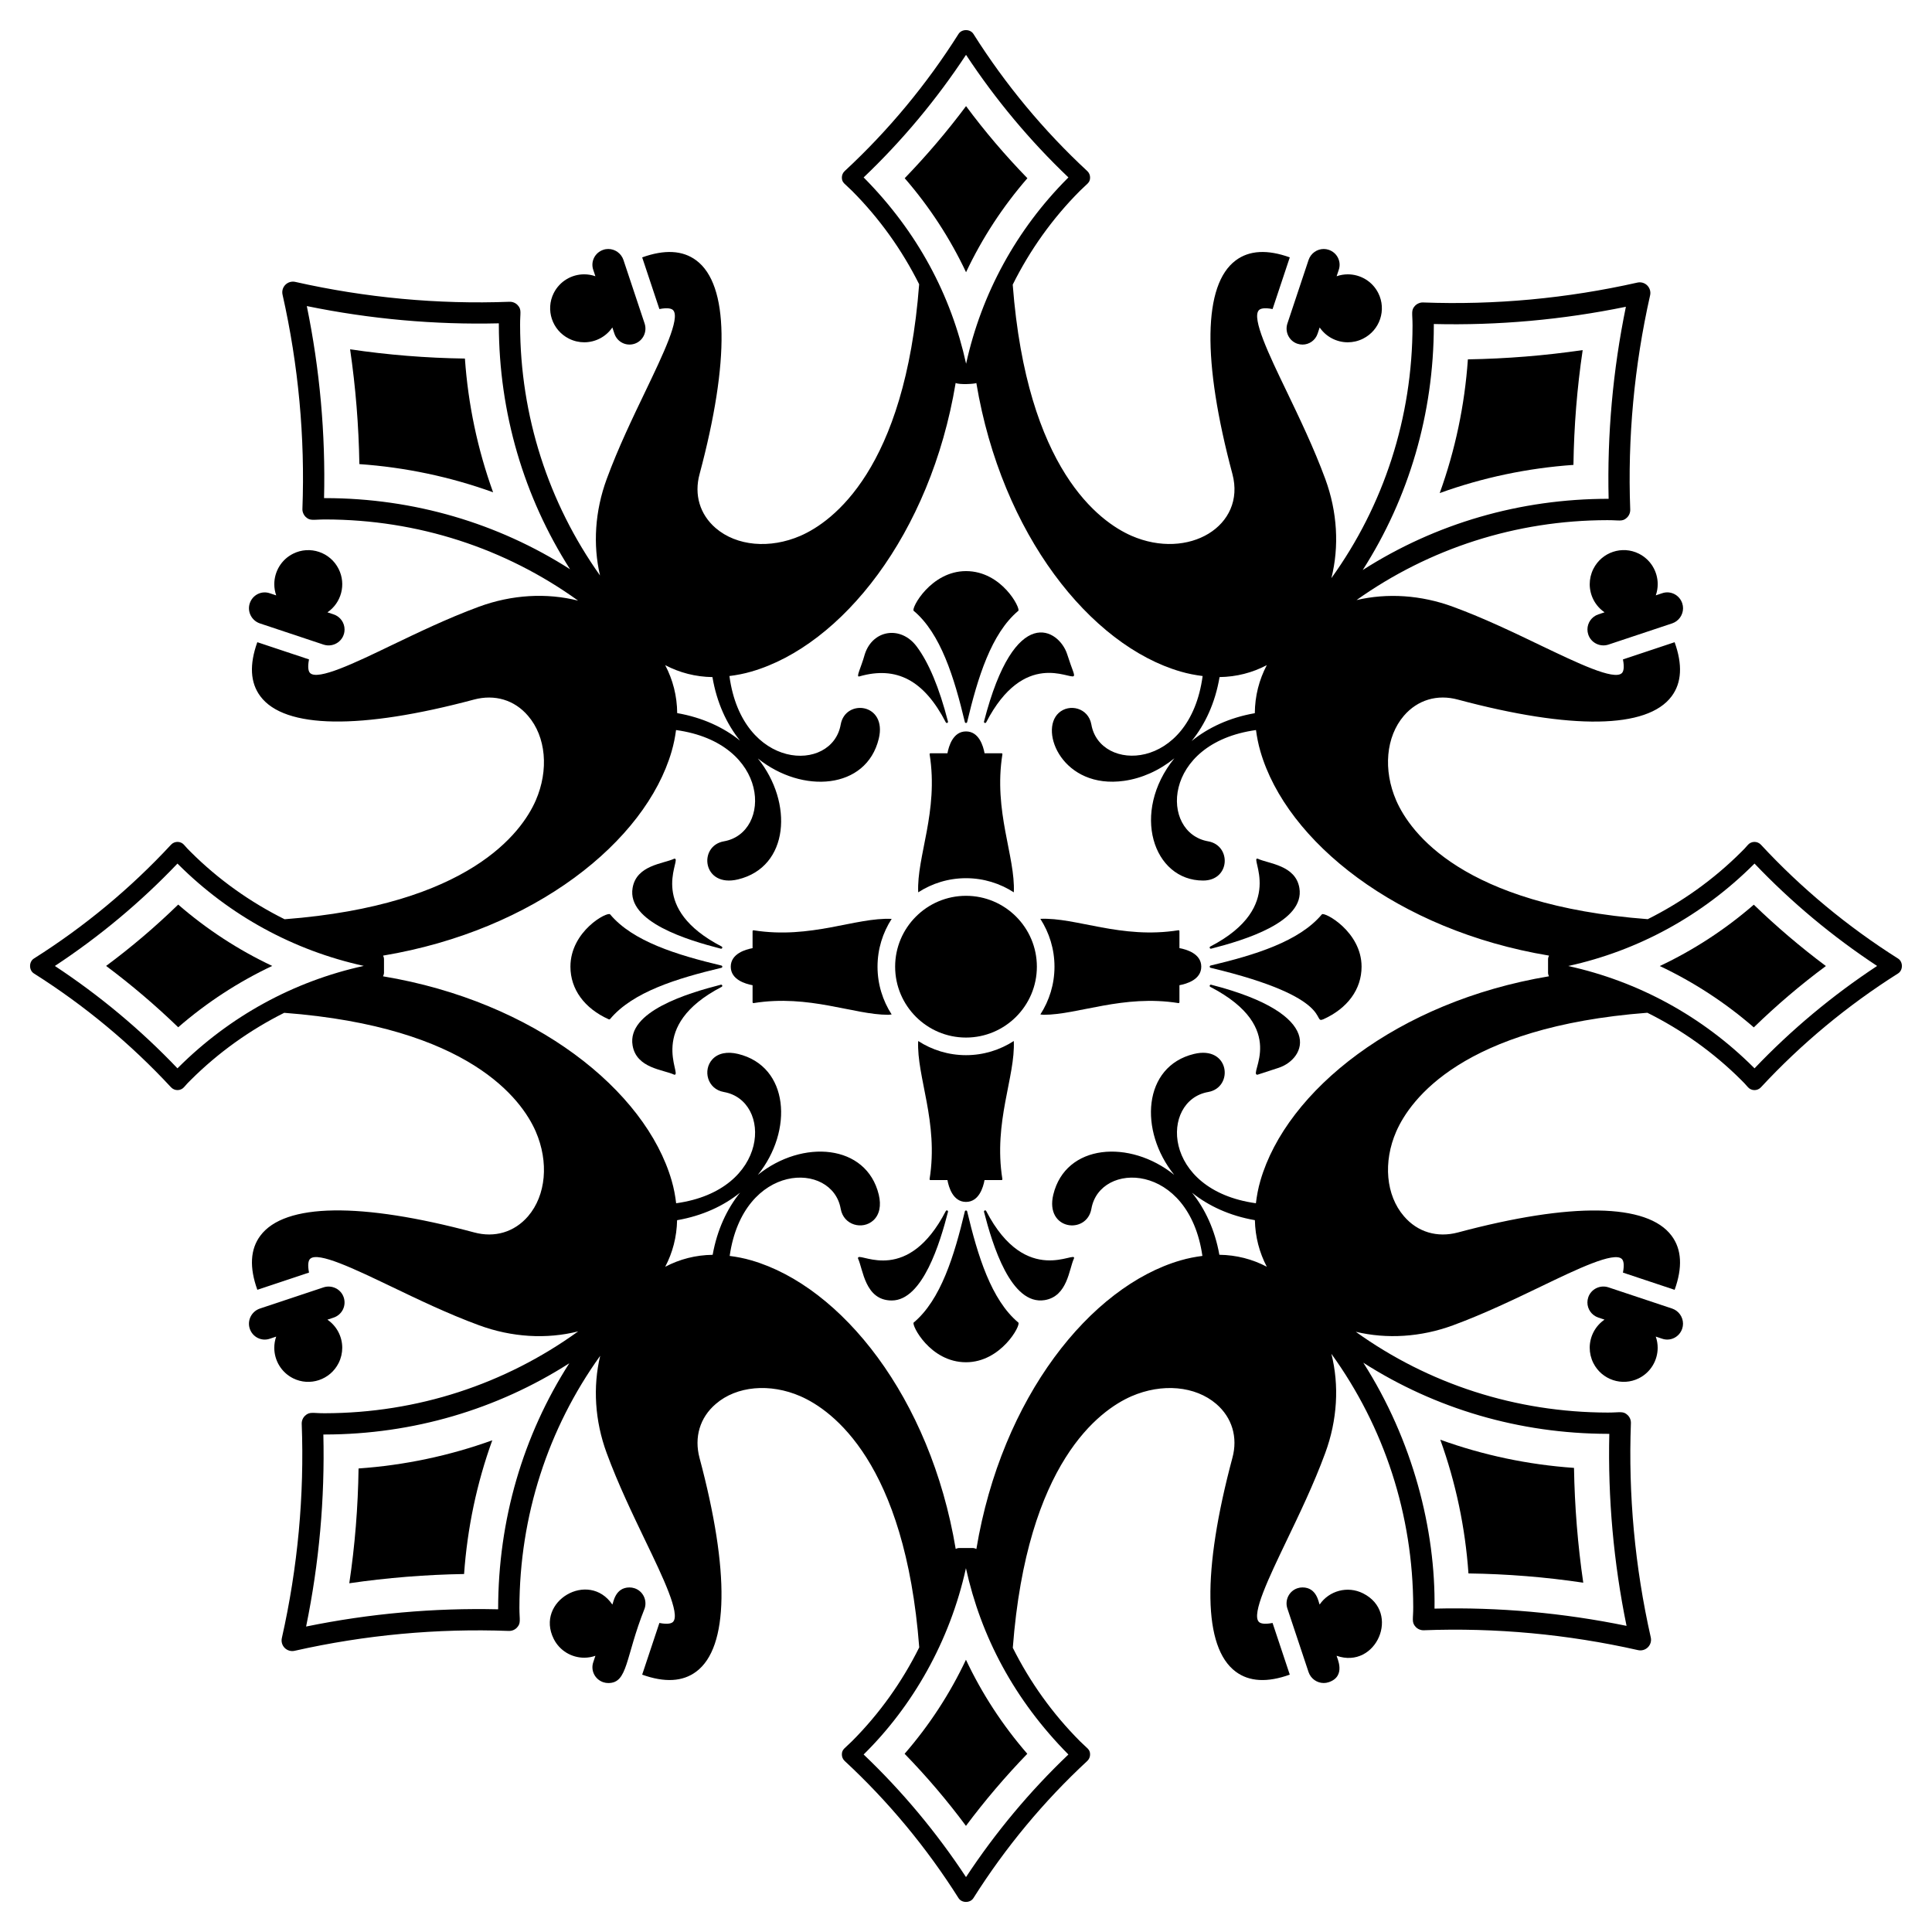 <?xml version="1.0" encoding="UTF-8"?>
<!-- Uploaded to: SVG Repo, www.svgrepo.com, Generator: SVG Repo Mixer Tools -->
<svg fill="#000000" width="800px" height="800px" version="1.1" viewBox="144 144 512 512" xmlns="http://www.w3.org/2000/svg">
 <g>
  <path d="m395.04 464.79c-0.145-0.055-0.309 0.008-0.387 0.145-10.02 19.34-22.199 11.262-23.199 12.266-0.078 0.082-0.105 0.203-0.07 0.312 1.34 2.828 1.824 11.129 8.934 11.129 8.242 0 12.844-15.453 14.91-23.488 0.039-0.152-0.039-0.309-0.188-0.363z"/>
  <path d="m400.3 465c-0.066-0.281-0.535-0.281-0.598 0-2.801 11.762-6.379 23.473-13.562 29.488-0.66 0.559 4.309 10.523 13.863 10.523 9.293 0 14.621-9.883 13.863-10.523-7.188-6.012-10.77-17.727-13.566-29.488z"/>
  <path d="m405.35 464.93c-0.074-0.141-0.238-0.207-0.387-0.145-0.145 0.055-0.227 0.211-0.191 0.363 2.242 8.73 7.137 24.855 16.082 23.395 6.098-1.02 6.441-8.254 7.758-11.035 0.809-2.422-12.648 7.906-23.262-12.578z"/>
  <path d="m404.96 335.58c0.035 0.016 0.074 0.02 0.109 0.02 0.113 0 0.219-0.059 0.277-0.168 10.027-19.352 22.195-11.262 23.199-12.266 0.359-0.387-0.391-1.559-1.746-5.832-2.125-6.519-13.836-13.961-22.027 17.879-0.039 0.156 0.043 0.312 0.188 0.367z"/>
  <path d="m399.7 335.36c0.031 0.141 0.156 0.238 0.301 0.238 0.141 0 0.266-0.098 0.301-0.238 2.801-11.762 6.383-23.473 13.562-29.488 0.668-0.562-4.309-10.523-13.863-10.523-9.312 0-14.609 9.895-13.863 10.523 7.172 6.012 10.758 17.727 13.562 29.488z"/>
  <path d="m394.65 335.43c0.055 0.105 0.16 0.168 0.273 0.168 0.035 0 0.074-0.004 0.109-0.02 0.145-0.055 0.227-0.211 0.191-0.363-2.301-8.945-5.102-15.652-8.328-19.934-4.168-5.523-11.582-4.434-13.699 2.055-1.062 3.801-2.473 6.234-1.441 5.914 9.848-2.82 17.129 1.043 22.895 12.18z"/>
  <path d="m464.96 404.96c-0.145-0.043-0.309 0.043-0.363 0.188-0.055 0.145 0.008 0.312 0.145 0.383 21.109 10.941 9.922 23.285 12.48 23.285 2.023-0.656 6.074-1.977 5.617-1.828 7.211-2.356 12.852-14.145-17.879-22.027z"/>
  <path d="m494.67 414.13c6.457-2.894 10.16-7.977 10.16-13.949 0-9.309-9.926-14.641-10.52-13.863-6.008 7.18-17.723 10.762-29.492 13.562-0.137 0.031-0.234 0.156-0.234 0.297s0.098 0.27 0.234 0.301c33.52 7.992 26.773 14.949 29.852 13.652z"/>
  <path d="m464.96 395.41c8.801-2.258 24.895-7.086 23.391-16.082-1.016-6.098-8.234-6.434-11.035-7.762-2.41-0.707 7.879 12.676-12.574 23.273-0.137 0.07-0.203 0.238-0.145 0.383 0.043 0.121 0.16 0.199 0.289 0.199 0.023 0 0.051-0.004 0.074-0.012z"/>
  <path d="m335.03 395.41c0.027 0.008 0.051 0.012 0.078 0.012 0.125 0 0.242-0.078 0.289-0.199 0.055-0.145-0.008-0.312-0.145-0.383-19.387-10.047-11.25-22.207-12.262-23.203-0.082-0.074-0.195-0.098-0.312-0.07-2.875 1.363-10.016 1.66-11.035 7.762-1.508 8.996 14.57 13.82 23.387 16.082z"/>
  <path d="m305.33 414.13c0.039 0.016 0.082 0.023 0.125 0.023 0.09 0 0.176-0.039 0.238-0.109 6.012-7.18 17.723-10.762 29.488-13.566 0.141-0.031 0.238-0.16 0.238-0.301s-0.098-0.266-0.238-0.297c-11.766-2.805-23.48-6.387-29.488-13.562-0.703-0.832-10.523 4.426-10.523 13.863 0 5.973 3.703 11.059 10.16 13.949z"/>
  <path d="m311.64 421.04c1.02 6.109 8.172 6.402 11.035 7.762 0.031 0.008 0.066 0.012 0.098 0.012 2.019 0-7.606-12.871 12.477-23.285 0.141-0.07 0.203-0.238 0.145-0.383-0.055-0.145-0.203-0.234-0.363-0.188-8.859 2.273-24.891 7.102-23.391 16.082z"/>
  <path d="m423.45 400.18c0 4.664-1.383 9.004-3.742 12.66 0.309 0.012 0.586 0.09 0.902 0.09 9.039 0 21.039-5.441 35.68-3.102 0.07 0.012 0.137-0.008 0.188-0.055 0.051-0.043 0.086-0.109 0.086-0.18v-4.504c1.887-0.344 5.785-1.469 5.785-4.914 0-3.438-3.898-4.57-5.785-4.914v-4.5c0-0.07-0.031-0.133-0.086-0.18-0.051-0.047-0.125-0.07-0.188-0.055-15.191 2.422-27.141-3.465-36.586-3.023 2.359 3.664 3.746 8.012 3.746 12.676z"/>
  <path d="m400 376.73c4.668 0 9.012 1.387 12.672 3.746 0.445-9.477-5.449-21.438-3.023-36.586 0.012-0.066-0.008-0.133-0.051-0.188-0.043-0.055-0.109-0.082-0.18-0.082h-4.5c-0.344-1.887-1.465-5.785-4.914-5.785-3.441 0-4.57 3.898-4.918 5.785h-4.496c-0.07 0-0.133 0.031-0.18 0.082-0.043 0.055-0.066 0.121-0.051 0.188 2.434 15.199-3.469 27.117-3.023 36.586 3.652-2.359 7.996-3.746 12.664-3.746z"/>
  <path d="m381.22 400.18c0 10.359 8.426 18.785 18.781 18.785s18.781-8.426 18.781-18.785c0-10.355-8.426-18.781-18.781-18.781s-18.781 8.426-18.781 18.781z"/>
  <path d="m343.44 405.09v4.504c0 0.066 0.031 0.133 0.086 0.18 0.047 0.043 0.117 0.059 0.188 0.055 14.707-2.367 26.531 3.102 35.676 3.102 0.316 0 0.594-0.078 0.906-0.09-2.356-3.656-3.742-7.996-3.742-12.66 0-4.668 1.387-9.012 3.746-12.668-9.539-0.445-21.395 5.445-36.586 3.023-0.066-0.012-0.137 0.008-0.188 0.055-0.051 0.043-0.086 0.109-0.086 0.18v4.5c-1.887 0.344-5.781 1.477-5.781 4.914s3.894 4.562 5.781 4.906z"/>
  <path d="m400 423.63c-4.668 0-9.012-1.387-12.672-3.75-0.445 9.477 5.449 21.438 3.023 36.586-0.012 0.066 0.008 0.137 0.051 0.188 0.043 0.051 0.109 0.082 0.18 0.082h4.5c0.344 1.887 1.465 5.785 4.914 5.785 3.449 0 4.57-3.894 4.914-5.785h4.5c0.07 0 0.133-0.031 0.18-0.082 0.043-0.055 0.066-0.121 0.051-0.188-2.434-15.199 3.469-27.117 3.023-36.586-3.652 2.363-7.996 3.75-12.664 3.75z"/>
  <path d="m525.54 274.67c11.387-4.113 23.301-6.621 35.438-7.469 0.141-10.227 0.965-20.457 2.449-30.426-10.004 1.465-20.23 2.289-30.422 2.457-0.844 12.141-3.352 24.051-7.465 35.438z"/>
  <path d="m274.46 525.69c-11.383 4.109-23.297 6.621-35.438 7.469-0.141 10.227-0.965 20.457-2.457 30.422 10.008-1.461 20.234-2.285 30.422-2.453 0.852-12.141 3.359-24.055 7.473-35.438z"/>
  <path d="m416.27 191.23c-5.856-6.023-11.324-12.445-16.258-19.109-4.973 6.66-10.438 13.082-16.258 19.105 6.551 7.547 12.016 15.922 16.258 24.914 4.242-8.992 9.707-17.363 16.258-24.91z"/>
  <path d="m496.12 210.2c-0.434-0.145-0.875-0.215-1.312-0.215-1.754 0-3.402 1.113-4.012 2.875l-5.633 16.91c-0.711 2.215 0.48 4.598 2.664 5.324 0.449 0.148 0.906 0.223 1.352 0.223 1.773 0 3.41-1.117 4.004-2.902l0.543-1.637c1.703 2.504 4.527 3.934 7.453 3.934 1.359 0 2.738-0.309 4.039-0.961 4.465-2.231 6.266-7.637 4.047-12.066-1.578-3.156-4.769-4.984-8.078-4.984-0.992 0-1.996 0.164-2.969 0.508l0.562-1.688c0.762-2.199-0.43-4.578-2.66-5.32z"/>
  <path d="m290.74 221.68c-2.215 4.434-0.414 9.84 4.047 12.07 1.301 0.652 2.68 0.961 4.039 0.961 2.926 0 5.746-1.426 7.453-3.934l0.543 1.637c0.742 2.223 3.113 3.426 5.356 2.68 2.184-0.727 3.375-3.106 2.664-5.324l-5.633-16.91c-0.609-1.762-2.258-2.875-4.012-2.875-0.434 0-0.879 0.066-1.312 0.215-2.231 0.742-3.422 3.121-2.664 5.32l0.562 1.688c-0.973-0.344-1.977-0.508-2.969-0.508-3.305-0.004-6.496 1.828-8.074 4.981z"/>
  <path d="m383.73 608.77c5.856 6.019 11.324 12.445 16.258 19.105 4.973-6.66 10.438-13.082 16.258-19.105-6.551-7.547-12.016-15.922-16.258-24.918-4.242 8.996-9.707 17.371-16.258 24.918z"/>
  <path d="m312.18 564.91c-0.449-0.148-0.906-0.223-1.352-0.223-3.859 0-4.269 4.082-4.547 4.539-6.266-9.207-20.531-0.887-15.539 9.098 1.578 3.152 4.769 4.984 8.078 4.984 0.992 0 1.996-0.164 2.969-0.508l-0.562 1.688c-0.758 2.199 0.43 4.578 2.664 5.324 0.434 0.145 0.875 0.211 1.312 0.211 5.242 0 4.438-6.727 9.645-19.789 0.707-2.219-0.484-4.598-2.668-5.324z"/>
  <path d="m505.21 566.25c-4.098-2.051-8.992-0.699-11.492 2.973-0.281-0.461-0.691-4.539-4.547-4.539-0.445 0-0.902 0.07-1.352 0.223-2.184 0.727-3.375 3.106-2.664 5.324l5.633 16.91c0.609 1.762 2.258 2.875 4.012 2.875 0.434 0 0.879-0.066 1.312-0.211 4.805-1.602 2.109-6.621 2.102-7.008 10.5 3.695 17.109-11.488 6.996-16.547z"/>
  <path d="m236.78 236.57c1.465 10.004 2.289 20.234 2.457 30.422 12.141 0.848 24.055 3.356 35.438 7.469-4.113-11.387-6.621-23.297-7.469-35.438-10.227-0.145-20.457-0.969-30.426-2.453z"/>
  <path d="m563.58 563.43c-1.461-10.008-2.285-20.238-2.453-30.422-12.145-0.848-24.059-3.356-35.438-7.469 4.109 11.383 6.621 23.297 7.469 35.438 10.227 0.137 20.457 0.961 30.422 2.453z"/>
  <path d="m172.12 399.98c6.66 4.973 13.082 10.438 19.105 16.258 7.547-6.551 15.922-12.016 24.914-16.258-8.992-4.242-17.367-9.707-24.914-16.258-6.019 5.856-12.441 11.324-19.105 16.258z"/>
  <path d="m210.19 303.88c-0.73 2.199 0.477 4.57 2.664 5.324l16.914 5.633c2.711 0.871 5.543-1.109 5.543-4.016 0-1.77-1.117-3.406-2.902-4.004l-1.637-0.543c3.676-2.5 5.019-7.398 2.973-11.488-2.231-4.465-7.641-6.266-12.07-4.047-3.152 1.574-4.984 4.769-4.984 8.078 0 0.992 0.164 1.996 0.508 2.969l-1.688-0.562c-2.195-0.766-4.574 0.426-5.32 2.656z"/>
  <path d="m235.09 487.82c-0.727-2.184-3.109-3.371-5.324-2.664l-16.914 5.633c-2.191 0.758-3.391 3.137-2.664 5.324 0.742 2.231 3.125 3.422 5.32 2.664l1.688-0.562c-0.344 0.977-0.508 1.977-0.508 2.969 0 3.309 1.832 6.5 4.984 8.078 4.43 2.215 9.836 0.414 12.07-4.047 0.648-1.301 0.957-2.68 0.957-4.039 0-2.922-1.426-5.746-3.934-7.449l1.637-0.543c2.234-0.746 3.434-3.121 2.688-5.363z"/>
  <path d="m627.88 400.01c-6.66-4.973-13.082-10.438-19.105-16.258-7.547 6.551-15.922 12.016-24.914 16.258 8.992 4.242 17.367 9.707 24.914 16.258 6.019-5.852 12.441-11.32 19.105-16.258z"/>
  <path d="m565.29 501.17c0 1.359 0.309 2.738 0.957 4.039 2.234 4.461 7.641 6.262 12.07 4.047 3.152-1.578 4.984-4.769 4.984-8.078 0-0.992-0.164-1.996-0.508-2.969l1.688 0.562c2.199 0.762 4.578-0.43 5.32-2.664 0.145-0.434 0.215-0.875 0.215-1.312 0-1.754-1.113-3.402-2.875-4.012l-16.914-5.633c-2.215-0.711-4.598 0.48-5.324 2.664-0.148 0.449-0.223 0.906-0.223 1.352 0 1.773 1.117 3.41 2.902 4.004l1.637 0.543c-2.5 1.715-3.93 4.535-3.93 7.457z"/>
  <path d="m578.32 290.73c-4.43-2.219-9.836-0.418-12.07 4.047-0.648 1.301-0.957 2.68-0.957 4.039 0 2.922 1.426 5.746 3.934 7.453l-1.637 0.543c-1.781 0.594-2.902 2.231-2.902 4.004 0 0.449 0.07 0.906 0.223 1.352 0.727 2.184 3.109 3.375 5.324 2.664l16.914-5.633c1.762-0.605 2.875-2.258 2.875-4.012 0-0.434-0.07-0.879-0.215-1.312-0.742-2.231-3.125-3.422-5.32-2.664l-1.688 0.562c0.344-0.973 0.508-1.977 0.508-2.969 0-3.305-1.832-6.492-4.988-8.074z"/>
  <path d="m219.42 387.61c-9.117-4.543-17.516-10.496-24.859-17.816-0.602-0.602-1.176-1.168-1.719-1.828-0.426-0.523-1.059-0.836-1.734-0.855s-1.328 0.25-1.785 0.746c-10.699 11.543-22.922 21.691-36.34 30.168-1.352 0.852-1.352 3.098 0 3.949 13.414 8.48 25.641 18.629 36.34 30.168 0.461 0.492 1.113 0.77 1.789 0.746 0.676-0.02 1.309-0.332 1.734-0.859 0.539-0.66 1.113-1.227 1.715-1.828 7.332-7.305 15.699-13.254 24.758-17.793 49.09 3.746 62.949 22.977 66.652 31.434 3.527 8.133 2.738 16.926-2.031 22.484-3.609 4.191-8.836 5.769-14.312 4.273-30.078-8.051-50.195-7.758-56.629 0.871-2.699 3.598-2.93 8.422-0.801 14.34l13.695-4.562c-0.453-2.309-0.098-3.269 0.297-3.641 2.074-1.992 11.863 2.738 21.324 7.262 7.094 3.402 15.059 7.262 23.398 10.328 8.742 3.223 17.957 3.746 26.312 1.633-19.434 14.035-42.699 21.652-67.133 21.695-3.152 0.023-4.019-0.5-5.246 0.656-0.594 0.559-0.914 1.348-0.887 2.16 0.723 18.98-1.051 38.082-5.266 56.77-0.211 0.941 0.074 1.93 0.758 2.613 0.711 0.707 1.719 0.965 2.613 0.758 18.691-4.215 37.805-5.977 56.773-5.266 0.844 0.02 1.602-0.293 2.164-0.887 1.121-1.199 0.648-2.004 0.648-5.238 0.043-24.363 7.559-47.492 21.406-66.785-1.957 8.211-1.43 17.219 1.723 25.777 3.07 8.34 6.93 16.305 10.328 23.398 4.562 9.457 9.25 19.25 7.262 21.324-0.367 0.391-1.328 0.75-3.625 0.297l-4.562 13.699c5.91 2.125 10.73 1.895 14.328-0.805 8.629-6.43 8.918-26.551 0.871-56.629-1.453-5.477 0.082-10.703 4.316-14.312 5.516-4.769 14.355-5.559 22.441-2.031 8.453 3.703 27.711 17.551 31.469 66.555-4.539 9.117-10.496 17.516-17.816 24.859-1.895 1.895-2.644 2.094-2.688 3.453-0.02 0.676 0.25 1.328 0.746 1.785 11.543 10.699 21.691 22.922 30.172 36.34 0.852 1.352 3.094 1.352 3.945 0 8.48-13.418 18.629-25.645 30.172-36.34 0.492-0.461 0.77-1.113 0.746-1.789-0.039-1.355-0.781-1.535-2.688-3.449-7.309-7.336-13.258-15.699-17.793-24.758 3.746-49.09 22.977-62.949 31.434-66.652 8.133-3.527 16.926-2.738 22.484 2.031 4.191 3.609 5.766 8.836 4.273 14.312-8.047 30.078-7.758 50.195 0.871 56.629 3.602 2.699 8.422 2.93 14.34 0.797l-4.562-13.695c-2.309 0.453-3.269 0.094-3.637-0.297-1.992-2.074 2.738-11.863 7.262-21.324 3.402-7.094 7.262-15.059 10.328-23.398 3.223-8.742 3.746-17.957 1.633-26.309 14.035 19.434 21.652 42.695 21.691 67.129 0.023 3.129-0.504 4.016 0.652 5.246 0.559 0.594 1.348 0.914 2.16 0.887 18.98-0.723 38.082 1.051 56.77 5.266 0.941 0.211 1.93-0.074 2.613-0.758 0.707-0.707 0.965-1.707 0.758-2.609-4.215-18.695-5.977-37.809-5.266-56.777 0.023-0.844-0.293-1.602-0.887-2.164-1.188-1.109-1.922-0.648-5.238-0.648-24.363-0.043-47.492-7.559-66.785-21.406 8.215 1.957 17.219 1.43 25.777-1.723 8.34-3.07 16.305-6.93 23.398-10.328 9.457-4.562 19.25-9.25 21.324-7.258 0.391 0.367 0.75 1.324 0.301 3.625l13.699 4.562c2.125-5.91 1.895-10.73-0.805-14.328-6.43-8.629-26.551-8.922-56.629-0.871-5.477 1.453-10.703-0.082-14.312-4.316-4.769-5.519-5.559-14.352-2.031-22.441 3.703-8.453 17.551-27.711 66.551-31.469 9.117 4.539 17.516 10.496 24.859 17.812 0.602 0.602 1.176 1.172 1.719 1.832 0.426 0.523 1.059 0.836 1.734 0.855s1.328-0.25 1.785-0.746c10.699-11.543 22.922-21.691 36.34-30.172 1.352-0.848 1.352-3.094 0-3.945-13.418-8.48-25.645-18.629-36.34-30.168-0.461-0.496-1.113-0.77-1.789-0.746-0.676 0.02-1.309 0.332-1.734 0.859-0.539 0.66-1.113 1.227-1.715 1.824-7.332 7.309-15.699 13.254-24.758 17.793-49.09-3.742-62.949-22.977-66.652-31.43-3.527-8.133-2.738-16.926 2.031-22.484 3.609-4.191 8.836-5.766 14.312-4.273 30.078 8.047 50.199 7.758 56.629-0.871 2.699-3.602 2.93-8.426 0.801-14.34l-13.695 4.562c0.453 2.309 0.098 3.269-0.297 3.637-2.074 1.992-11.863-2.738-21.324-7.258-7.094-3.402-15.059-7.262-23.398-10.328-8.492-3.129-17.422-3.691-25.582-1.781 19.285-13.699 42.27-21.137 66.406-21.176 3.266-0.023 4.031 0.48 5.238-0.652 0.594-0.559 0.918-1.348 0.887-2.164-0.719-18.977 1.059-38.078 5.269-56.773 0.211-0.945-0.074-1.93-0.758-2.613-0.684-0.684-1.66-0.969-2.613-0.758-18.691 4.211-37.805 5.984-56.773 5.269-0.727-0.047-1.602 0.293-2.16 0.883-1.113 1.188-0.656 1.977-0.656 5.242-0.039 24.422-7.594 47.605-21.508 66.934 2.106-8.348 1.602-17.555-1.617-26.293-3.07-8.336-6.93-16.301-10.328-23.398-4.562-9.461-9.25-19.25-7.262-21.324 0.367-0.391 1.328-0.75 3.625-0.297l4.562-13.699c-5.91-2.125-10.73-1.891-14.328 0.805-8.629 6.43-8.918 26.551-0.871 56.629 3.641 13.727-11.621 22.941-26.758 16.348-8.453-3.703-27.711-17.551-31.469-66.555 4.539-9.117 10.496-17.52 17.816-24.859 1.898-1.902 2.644-2.098 2.688-3.453 0.02-0.676-0.25-1.328-0.746-1.785-11.543-10.699-21.691-22.922-30.172-36.34-0.852-1.352-3.094-1.352-3.945 0-8.48 13.418-18.629 25.645-30.172 36.34-0.496 0.461-0.77 1.109-0.746 1.789 0.039 1.348 0.758 1.516 2.688 3.449 7.309 7.332 13.258 15.699 17.793 24.758-3.746 49.094-22.977 62.949-31.434 66.656-8.133 3.527-16.926 2.738-22.484-2.035-4.191-3.609-5.766-8.836-4.273-14.312 8.047-30.078 7.758-50.195-0.871-56.629-3.602-2.699-8.422-2.93-14.34-0.801l4.562 13.695c2.309-0.453 3.269-0.094 3.637 0.297 1.992 2.074-2.738 11.863-7.262 21.324-3.402 7.094-7.262 15.059-10.328 23.398-3.129 8.496-3.688 17.422-1.781 25.586-13.699-19.285-21.141-42.273-21.18-66.41-0.02-3.254 0.48-4.031-0.648-5.238-0.559-0.594-1.348-0.918-2.164-0.887-18.977 0.719-38.078-1.055-56.773-5.269-0.945-0.211-1.93 0.074-2.613 0.758-0.684 0.684-0.969 1.66-0.758 2.609 4.215 18.695 5.984 37.805 5.269 56.773-0.047 0.727 0.293 1.602 0.883 2.16 1.188 1.113 1.973 0.656 5.242 0.656 24.422 0.039 47.605 7.594 66.934 21.512-8.348-2.106-17.555-1.602-26.289 1.617-8.34 3.07-16.305 6.93-23.398 10.328-9.457 4.562-19.25 9.25-21.324 7.258-0.391-0.367-0.75-1.324-0.301-3.625l-13.699-4.562c-2.125 5.91-1.895 10.73 0.805 14.328 6.43 8.629 26.551 8.918 56.629 0.871 5.477-1.453 10.703 0.082 14.312 4.316 4.769 5.519 5.559 14.355 2.031 22.445-3.703 8.441-17.551 27.699-66.551 31.461zm56.594 182.87c-17.004-0.391-34.098 1.125-50.891 4.57 3.449-16.789 4.984-33.875 4.57-50.891 0.137 0 0.32 0.027 0.406 0 23.301-0.039 45.59-6.621 64.766-18.875-12.242 19.133-18.852 41.445-18.852 65.195zm294.07-46.5h0.398c-0.395 17.004 1.125 34.098 4.57 50.891-16.789-3.449-33.875-4.981-50.891-4.57 0.324-20.828-5.731-44.605-18.875-65.172 19.121 12.234 41.426 18.809 64.797 18.852zm-46.105-293.71v-0.402c16.98 0.418 34.102-1.121 50.898-4.57-3.449 16.793-4.984 33.883-4.574 50.891-23.477 0-45.816 6.512-65.168 18.875 12.234-19.125 18.809-41.426 18.844-64.793zm-293.7 45.738h-0.402c0.414-16.98-1.121-34.098-4.57-50.895 16.793 3.449 33.879 4.981 50.891 4.574 0 0.133 0.004 0.336 0 0.402 0.039 23.297 6.625 45.598 18.875 64.77-19.125-12.238-41.426-18.816-64.793-18.852zm-39.016 150.88-0.234 0.234c-9.727-10.207-20.633-19.316-32.488-27.129 11.855-7.816 22.762-16.922 32.488-27.133 0.078 0.078 0.156 0.16 0.238 0.234 13.574 13.531 30.52 22.793 49.137 26.879-18.574 4.07-35.516 13.34-49.141 26.914zm141.6 49.652c-4.516 0.055-8.734 1.152-12.574 3.168 1.977-3.769 3.055-7.906 3.148-12.34 6.707-1.164 12.312-3.785 16.672-7.289-3.469 4.316-6.066 9.848-7.246 16.461zm94.273 132.42c-10.211 9.727-19.316 20.633-27.133 32.488-7.816-11.855-16.922-22.762-27.133-32.488 12.906-12.711 22.84-29.902 27.113-49.375 3.977 18.141 12.852 34.945 27.152 49.375zm40.008-132.43c-1.18-6.613-3.777-12.141-7.246-16.453 4.359 3.5 9.957 6.117 16.66 7.281 0.098 4.426 1.18 8.566 3.156 12.34-3.832-2.008-8.047-3.106-12.57-3.168zm141.59-103.44c0.078-0.082 0.156-0.156 0.234-0.234 9.727 10.211 20.633 19.316 32.488 27.133-11.855 7.816-22.762 16.922-32.488 27.133-0.078-0.078-0.156-0.16-0.238-0.238-13.574-13.531-30.52-22.793-49.137-26.879 18.574-4.07 35.516-13.34 49.141-26.914zm-129.02-52.82c-2.035 3.883-3.141 8.148-3.176 12.734-6.746 1.18-12.371 3.832-16.742 7.375 3.578-4.41 6.242-10.105 7.402-16.945 4.492-0.066 8.691-1.156 12.516-3.164zm-106.84-129.25c10.211-9.73 19.316-20.633 27.133-32.488 7.816 11.855 16.922 22.758 27.133 32.488-0.078 0.074-0.156 0.156-0.234 0.238-13.531 13.574-22.793 30.52-26.879 49.137-3.969-18.105-12.824-34.914-27.152-49.375zm-40.07 132.42c1.148 6.773 3.773 12.43 7.301 16.82-4.352-3.496-9.945-6.109-16.641-7.277-0.039-4.566-1.145-8.828-3.18-12.711 3.824 2.004 8.02 3.094 12.52 3.168zm-10.812 19.668c0.559-1.914 0.922-3.789 1.168-5.637 25.051 3.461 25.434 27.25 12.684 29.488-6.914 1.211-5.703 12.383 3.758 10.086 13.57-3.289 14.664-20.352 5.242-32.047 11.75 9.465 28.762 8.281 32.039-5.234 2.285-9.445-8.863-10.68-10.086-3.762-2.262 12.891-26.113 12.266-29.492-12.848 1.914-0.242 3.856-0.602 5.84-1.184 23.875-6.914 47.434-36.309 54.113-76.48 1.02 0.496 4.945 0.27 5.484 0.023 6.715 40.145 30.266 69.535 54.145 76.461 1.98 0.578 3.918 0.938 5.824 1.18-3.394 25.27-27.262 25.582-29.488 12.848-0.785-4.43-5.844-5.633-8.652-3.066-5.277 4.812 1.113 20.301 17.352 17.992 4.664-0.664 9.27-2.711 13.293-5.961-11.598 14.324-5.641 32.387 7.621 32.387 7.25 0 7.539-9.309 1.336-10.395-12.82-2.25-12.305-26.031 12.68-29.488 0.246 1.852 0.605 3.731 1.168 5.652 6.914 23.883 36.309 47.438 76.484 54.121-0.148 0.305-0.254 0.637-0.254 0.996v3.527c0 0.344 0.098 0.664 0.234 0.961-40.145 6.715-69.539 30.27-76.461 54.145-0.598 2.039-0.957 4.035-1.195 6-25.07-3.488-25.371-27.246-12.652-29.48 6.859-1.199 5.738-12.387-3.758-10.086-13.562 3.285-14.664 20.348-5.234 32.047-11.781-9.496-28.777-8.23-32.047 5.231-2.281 9.43 8.863 10.691 10.094 3.758 2.215-12.664 25.824-12.441 29.418 12.488-1.891 0.242-3.809 0.605-5.766 1.176-23.887 6.914-47.445 36.309-54.129 76.484-0.309-0.148-0.637-0.254-0.996-0.254h-3.527c-0.344 0-0.66 0.098-0.961 0.234-6.715-40.145-30.266-69.535-54.145-76.461-1.957-0.574-3.871-0.934-5.754-1.176 3.598-24.949 27.207-25.141 29.422-12.492 0.773 4.426 5.844 5.641 8.648 3.07 1.633-1.492 2.144-3.914 1.438-6.824-3.25-13.418-20.215-14.77-32.043-5.231 9.449-11.719 8.309-28.77-5.234-32.051-2.906-0.707-5.336-0.195-6.828 1.441-2.566 2.812-1.355 7.875 3.066 8.648 12.789 2.246 12.32 26.012-12.652 29.48-0.238-1.969-0.598-3.965-1.195-6.012-6.918-23.891-36.312-47.445-76.484-54.129 0.148-0.305 0.254-0.637 0.254-0.996v-3.531c0-0.344-0.098-0.664-0.234-0.961 40.145-6.715 69.539-30.266 76.465-54.141z"/>
 </g>
</svg>